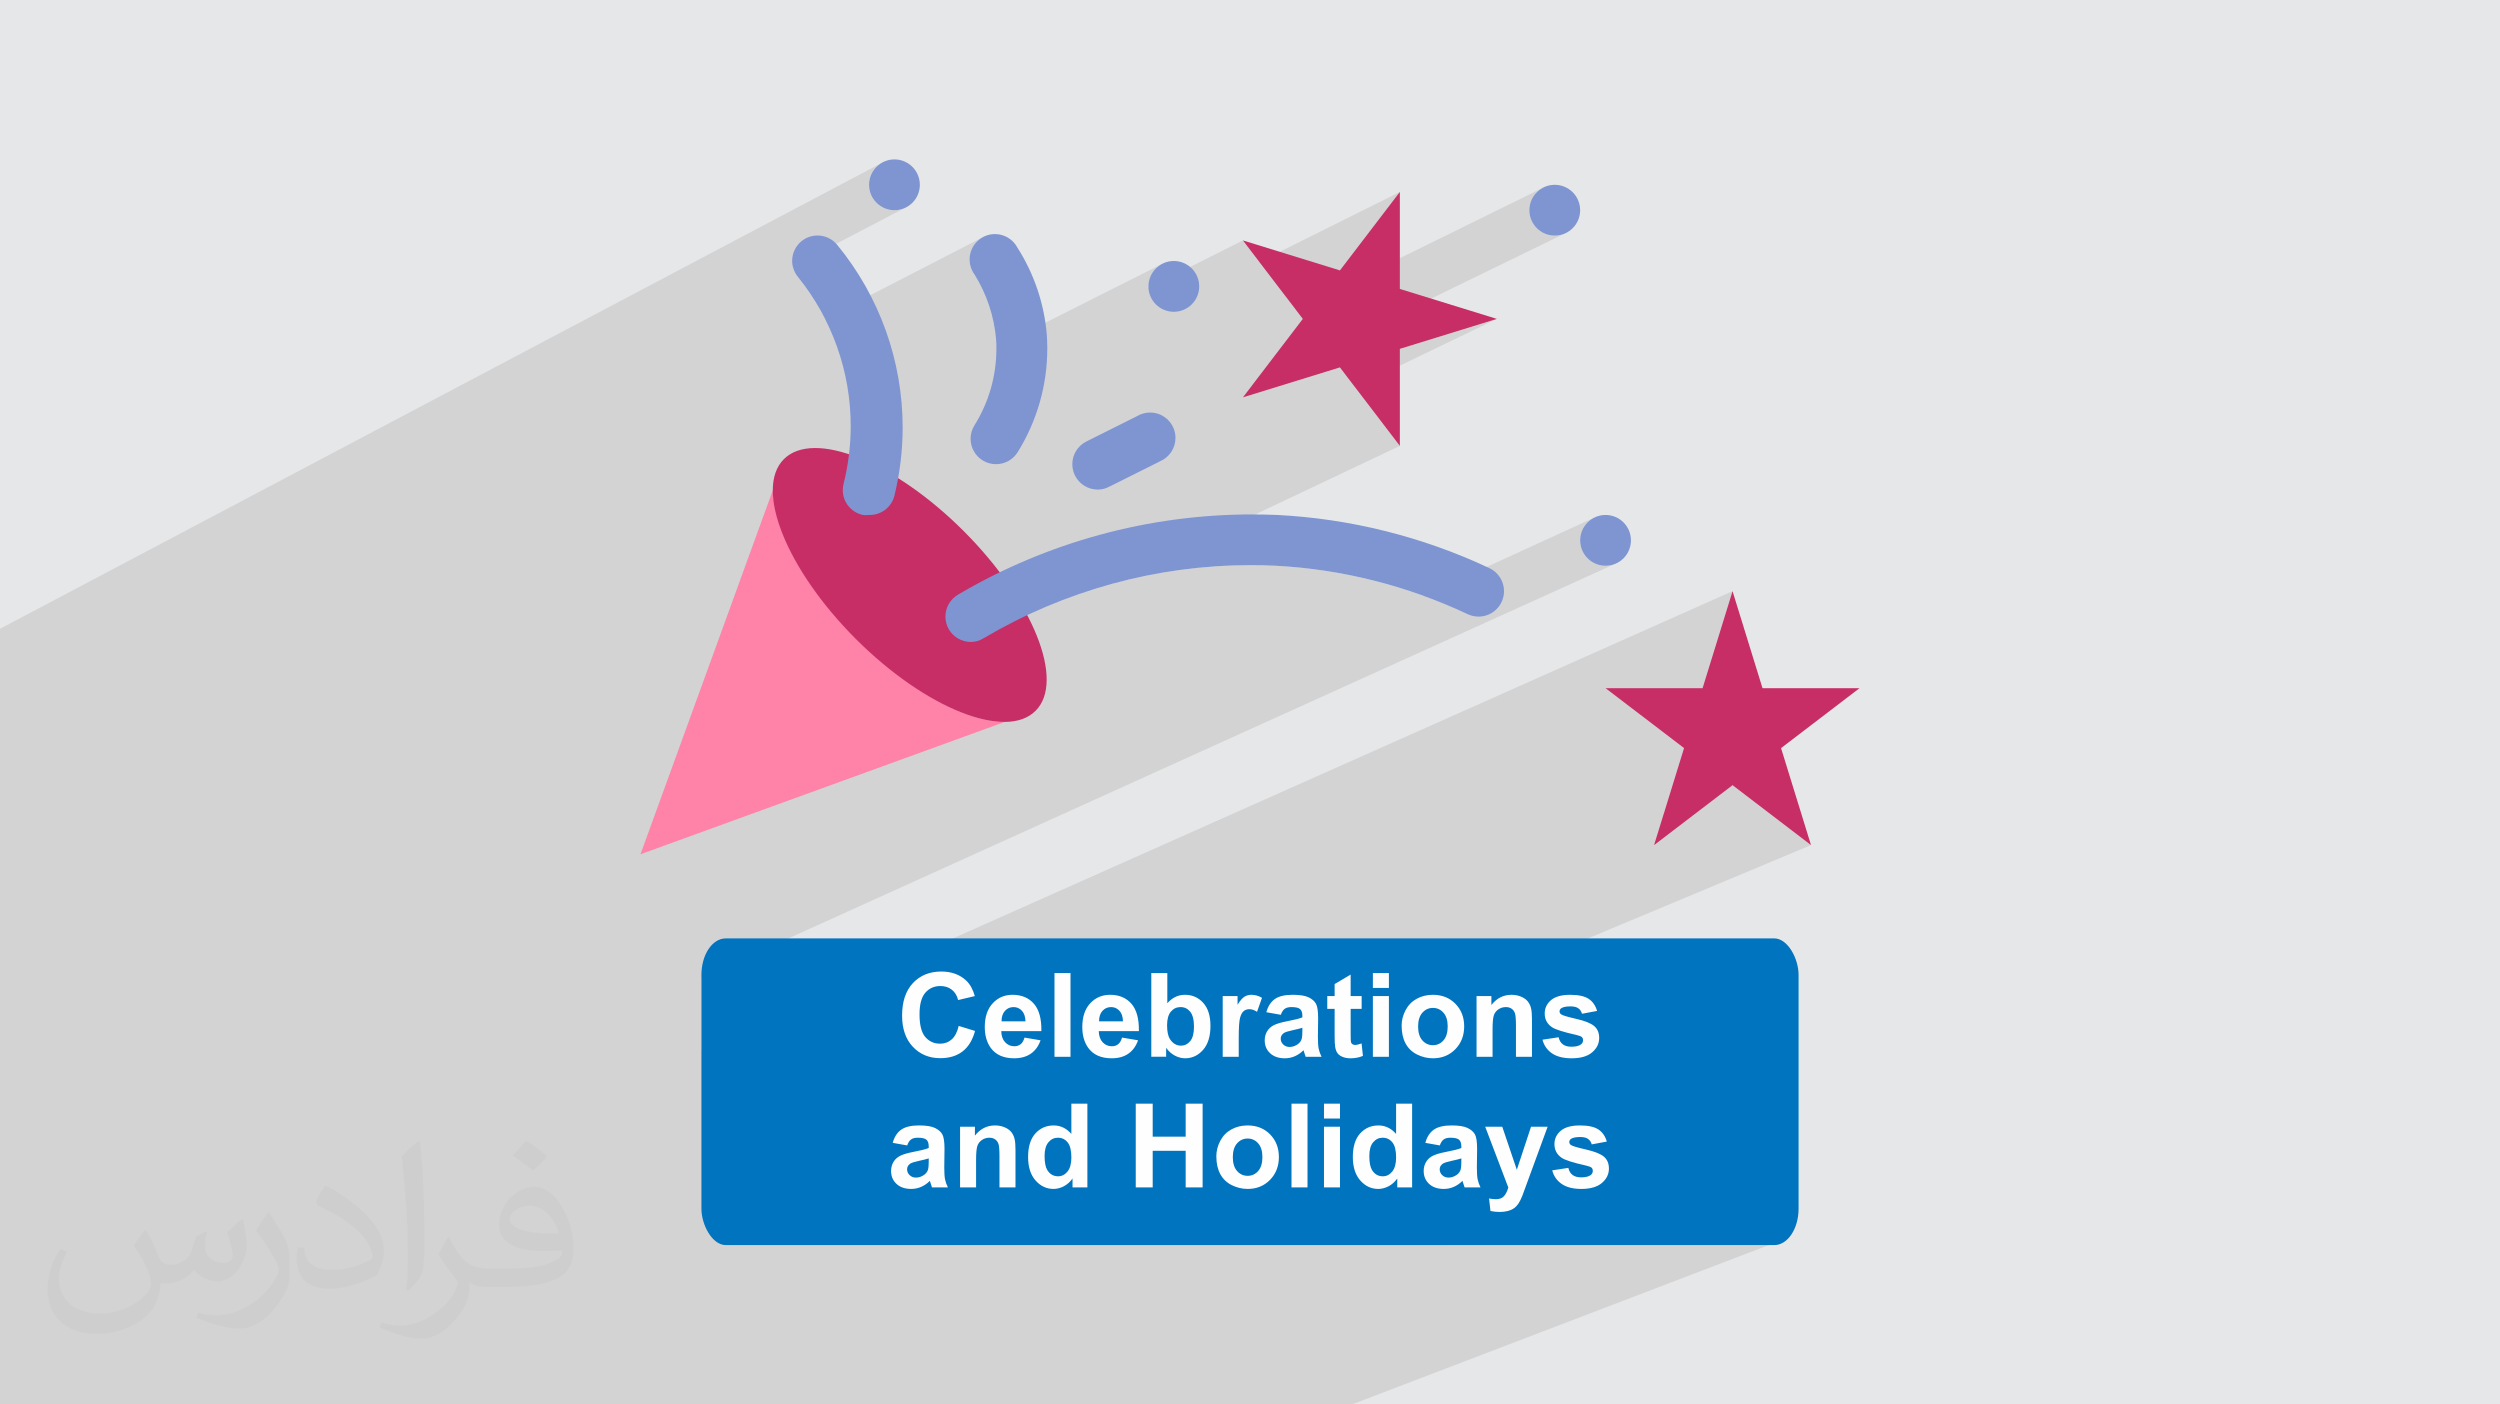 <?xml version="1.0" encoding="UTF-8"?>
<!DOCTYPE svg PUBLIC "-//W3C//DTD SVG 1.0//EN" "http://www.w3.org/TR/2001/REC-SVG-20010904/DTD/svg10.dtd">
<!-- Creator: CorelDRAW -->
<svg xmlns="http://www.w3.org/2000/svg" xml:space="preserve" width="94.192mm" height="52.917mm" version="1.0" style="shape-rendering:geometricPrecision; text-rendering:geometricPrecision; image-rendering:optimizeQuality; fill-rule:evenodd; clip-rule:evenodd"
viewBox="0 0 9404.92 5283.66"
 xmlns:xlink="http://www.w3.org/1999/xlink"
 xmlns:xodm="http://www.corel.com/coreldraw/odm/2003">
 <defs>
  <style type="text/css">
   <![CDATA[
    .fil6 {fill:#0074BF}
    .fil7 {fill:#FEFEFE;fill-rule:nonzero}
    .fil5 {fill:#7F95D1;fill-rule:nonzero}
    .fil4 {fill:#C62E65;fill-rule:nonzero}
    .fil3 {fill:#FF82A9;fill-rule:nonzero}
    .fil2 {fill:#373435;fill-opacity:0.031}
    .fil1 {fill:#2B2A29;fill-opacity:0.102}
    .fil0 {fill:#E6E7E8}
   ]]>
  </style>
 </defs>
 <g id="Layer_x0020_1">
  <polygon class="fil0" points="-0,0 9404.92,0 9404.92,5283.66 -0,5283.66 "/>
  <polygon class="fil1" points="245.02,5283.66 163.7,5283.66 -0,5283.66 -0,5263.01 -0,5255.71 -0,5207.86 -0,5126.89 -0,4873.83 -0,4852.36 -0,4781.89 -0,4696.14 -0,4491.35 -0,4473.53 -0,4343.57 -0,4173.75 -0,4157.57 -0,4148.91 -0,4148.67 -0,3959.95 -0,3913.14 -0,3858.64 -0,3849.68 -0,3840.48 -0,3840.47 -0,3824.54 -0,3768.33 -0,3744.9 -0,3659.32 -0,3658.98 -0,3606.56 -0,3598.1 -0,3588.33 -0,3564.18 -0,3559.64 -0,3548.48 -0,3507.57 -0,3382.23 -0,3348.86 -0,3296.94 -0,3250.62 -0,3204.76 -0,3193.91 -0,2797.92 -0,2560.84 -0,2487.35 -0,2365.45 3327.7,607.2 3311.48,616.01 3297.34,627.67 3285.67,641.82 3276.86,658.04 3271.29,675.98 3269.35,695.23 3271.29,714.49 3276.86,732.42 3285.67,748.65 3297.34,762.79 3311.48,774.46 3327.7,783.26 3345.63,788.84 3364.9,790.77 3384.15,788.84 3402.08,783.26 2982.53,1002.47 2983.26,1005.78 2985.69,1013.6 2988.79,1021.17 2992.52,1028.47 2996.88,1035.45 3001.87,1042.07 3013.73,1057.05 3025.24,1072.26 3036.41,1087.68 3047.24,1103.32 3057.71,1119.17 3067.83,1135.22 3077.6,1151.46 3087.01,1167.89 3096.06,1184.51 3103.33,1198.55 3705.78,888.06 3689.54,896.86 3675.41,908.53 3663.73,922.67 3654.93,938.91 3649.36,956.84 3647.42,976.09 3647.72,983.66 3648.62,991.16 3650.09,998.53 3652.15,1005.76 3654.77,1012.81 3657.93,1019.63 3661.63,1026.2 3665.86,1032.48 3674.24,1046.39 3682.2,1060.52 3689.73,1074.87 3696.83,1089.43 3703.5,1104.18 3709.72,1119.11 3715.51,1134.21 3720.86,1149.48 3725.75,1164.9 3730.18,1180.44 3734.17,1196.13 3737.68,1211.94 3740.74,1227.85 3743.31,1243.86 3745.42,1259.95 3747.06,1276.13 3747.34,1280.71 3747.59,1285.31 3747.81,1289.92 3747.99,1294.52 3748.13,1299.13 3748.23,1303.75 3748.28,1306.74 4378.65,989.36 4362.43,998.17 4348.28,1009.84 4336.61,1023.98 4327.81,1040.21 4322.24,1058.14 4320.3,1077.4 4320.82,1082.55 4675.71,904.47 4737.68,985.6 5266.15,721.99 5040.68,1017.21 4838.21,1117.24 4874.19,1164.36 5811.76,702.75 5795.54,711.55 5781.4,723.22 5769.73,737.36 5760.92,753.59 5755.35,771.52 5753.41,790.77 5755.35,810.02 5760.92,827.97 5769.73,844.19 5781.4,858.33 5795.54,869.99 5811.76,878.8 5829.69,884.37 5848.96,886.31 5868.21,884.37 5886.14,878.8 4708.21,1452.36 4675.71,1494.92 5040.68,1382.18 5062.58,1410.85 5266.15,1312.42 5631.11,1199.68 5097.63,1456.75 5266.15,1677.39 4153.67,2204.75 4183.37,2196.34 4215.17,2187.92 4247.1,2180.02 4279.17,2172.65 4311.36,2165.81 4343.66,2159.51 4376.08,2153.75 4408.61,2148.53 4441.23,2143.85 4473.93,2139.71 4506.72,2136.13 4539.58,2133.08 4572.51,2130.58 4605.5,2128.64 4638.55,2127.25 4671.64,2126.41 4704.77,2126.13 4716.43,2126.16 4728.11,2126.26 4739.79,2126.43 4751.48,2126.67 4763.16,2126.97 4774.82,2127.33 4786.45,2127.76 4798.07,2128.26 4821.55,2129.63 4845,2131.27 4868.43,2133.21 4891.82,2135.45 4915.19,2137.96 4938.5,2140.76 4961.79,2143.84 4985.02,2147.22 5008.22,2150.87 5031.35,2154.81 5054.45,2159.03 5077.48,2163.52 5100.46,2168.3 5123.37,2173.35 5146.23,2178.68 5169.01,2184.29 5191.73,2190.17 5214.37,2196.33 5236.94,2202.77 5259.43,2209.47 5281.84,2216.44 5304.17,2223.69 5326.41,2231.21 5348.55,2238.99 5355.44,2241.51 6002.84,1944.78 5986.62,1953.58 5972.48,1965.24 5960.81,1979.38 5952,1995.61 5946.43,2013.55 5944.49,2032.8 5946.43,2052.05 5952,2069.99 5960.81,2086.21 5972.48,2100.35 5986.62,2112.02 6002.84,2120.83 6020.77,2126.4 6040.03,2128.34 6059.29,2126.4 6077.22,2120.83 2638.77,3678.46 2638.77,3951.58 6517.73,2223.88 6404.99,2588.85 6172.95,2690.36 6335.26,2814.32 6257.89,3064.79 6517.73,2953.82 6812.96,3179.29 5441.8,3752.83 5447.72,3755.55 5457.45,3761.34 5466.58,3768.18 5475.15,3776.06 5478.01,3779.27 5554.77,3747.25 5610.63,3747.25 5610.63,3765.93 5654.2,3747.8 5664.38,3744.81 5675.05,3743.01 5686.21,3742.41 5691.16,3742.52 5696.01,3742.86 5700.75,3743.43 5705.39,3744.22 5709.93,3745.23 5714.35,3746.46 5718.66,3747.92 5722.87,3749.59 5726.91,3751.47 5730.7,3753.46 5734.23,3755.56 5737.5,3757.8 5740.52,3760.15 5743.28,3762.61 5745.77,3765.21 5748.02,3767.93 5750.07,3770.77 5751.97,3773.72 5753.71,3776.74 5755.28,3779.87 5756.67,3783.08 5757.91,3786.39 5758.98,3789.79 5759.12,3790.32 5855.78,3750.31 5864.45,3747.47 5873.93,3745.26 5884.2,3743.68 5895.28,3742.73 5907.17,3742.41 5918.5,3742.65 5929.09,3743.37 5938.93,3744.57 5948.02,3746.26 5956.35,3748.41 5963.93,3751.04 5970.75,3754.15 5976.82,3757.73 5982.29,3761.8 5987.32,3766.34 5991.91,3771.32 5996.05,3776.77 5999.76,3782.66 6003.01,3789.02 6005.83,3795.84 6008.19,3803.11 5933.48,3833.82 5941.25,3835.7 5951.97,3838.68 5961.78,3841.8 5970.68,3845.09 5978.66,3848.53 5985.73,3852.13 5991.88,3855.88 5997.12,3859.79 6001.57,3864 6005.44,3868.62 6008.7,3873.65 6011.37,3879.07 6013.45,3884.89 6014.92,3891.1 6015.81,3897.71 6016.11,3904.72 6015.7,3912.42 6014.47,3919.86 6012.43,3927.01 6009.56,3933.9 6005.87,3940.51 6001.35,3946.84 5996.02,3952.91 5989.86,3958.68 5982.92,3963.96 5975.19,3968.54 5966.68,3972.43 5312.36,4238.8 5312.36,4281.06 5406.44,4242.86 5413.8,4240.09 5421.84,4237.83 5430.56,4236.08 5439.96,4234.83 5450.05,4234.07 5460.81,4233.82 5470.58,4233.97 5479.71,4234.41 5488.2,4235.16 5496.05,4236.2 5503.25,4237.53 5509.81,4239.17 5515.73,4241.11 5521,4243.35 5525.74,4245.82 5530.13,4248.45 5534.15,4251.24 5537.81,4254.19 5541.1,4257.3 5541.11,4257.31 5587.27,4238.65 5651.49,4238.65 5664.45,4276.98 5759.7,4238.65 5822.17,4238.65 5808.76,4275.26 5892.4,4241.72 5901.07,4238.87 5910.54,4236.67 5920.82,4235.09 5931.9,4234.14 5943.78,4233.82 5955.11,4234.06 5965.71,4234.78 5975.54,4235.98 5984.63,4237.66 5992.97,4239.81 6000.55,4242.45 6007.37,4245.55 6013.44,4249.14 6018.91,4253.21 6023.93,4257.74 6028.52,4262.73 6032.67,4268.18 6036.37,4274.07 6039.63,4280.43 6042.44,4287.25 6044.81,4294.52 5968.59,4324.86 5977.86,4327.11 5988.58,4330.08 5998.4,4333.21 6007.3,4336.49 6015.27,4339.94 6022.34,4343.53 6028.49,4347.29 6033.74,4351.19 6038.19,4355.41 6042.05,4360.03 6045.32,4365.05 6047.98,4370.47 6050.06,4376.29 6051.54,4382.51 6052.43,4389.12 6052.73,4396.12 6052.32,4403.82 6051.09,4411.26 6049.04,4418.42 6046.18,4425.31 6042.48,4431.92 6037.97,4438.25 6032.64,4444.31 6026.48,4450.08 6019.54,4455.36 6011.81,4459.95 6003.29,4463.83 5444.88,4683.97 6629.15,4683.97 6643.11,4683.26 6656.67,4681.17 6669.78,4677.78 6682.35,4673.16 5085.35,5283.66 3923.66,5283.66 3831.87,5283.66 3804.51,5283.66 3691.23,5283.66 3662.85,5283.66 3658.14,5283.66 3650.13,5283.66 3622.82,5283.66 3560.2,5283.66 3520.33,5283.66 3492.2,5283.66 3420.41,5283.66 3408.62,5283.66 3397.82,5283.66 3328.15,5283.66 3294.05,5283.66 3276.65,5283.66 3221.36,5283.66 3183.81,5283.66 3174.35,5283.66 3163.05,5283.66 3144.93,5283.66 3103.66,5283.66 3082.19,5283.66 3070.4,5283.66 3062.04,5283.66 3019.64,5283.66 3005.26,5283.66 3002.1,5283.66 2964.77,5283.66 2903.88,5283.66 2842.96,5283.66 2751.09,5283.66 2745.8,5283.66 2728.4,5283.66 2728.03,5283.66 2633.21,5283.66 2599.7,5283.66 2597.9,5283.66 2566.08,5283.66 2547.86,5283.66 2530.13,5283.66 2493.57,5283.66 2492.19,5283.66 2491.92,5283.66 2458.67,5283.66 2435.93,5283.66 2429.98,5283.66 2422.23,5283.66 2405.76,5283.66 2352.22,5283.66 2295.97,5283.66 2260.43,5283.66 2259.75,5283.66 2258.3,5283.66 2240.04,5283.66 2182.53,5283.66 2151.45,5283.66 2137.35,5283.66 2131.97,5283.66 2126.58,5283.66 2119.45,5283.66 2071.9,5283.66 2053.07,5283.66 2038.15,5283.66 2034.3,5283.66 2026.59,5283.66 1995.8,5283.66 1990.22,5283.66 1974.97,5283.66 1963.48,5283.66 1928.29,5283.66 1922.84,5283.66 1918.24,5283.66 1872.28,5283.66 1867.12,5283.66 1863.27,5283.66 1839.22,5283.66 1816.22,5283.66 1810.09,5283.66 1782.1,5283.66 1757.01,5283.66 1742.55,5283.66 1723.04,5283.66 1722.85,5283.66 1688.84,5283.66 1657.25,5283.66 1641.86,5283.66 1622.37,5283.66 1608.72,5283.66 1584.7,5283.66 1584.18,5283.66 1582.64,5283.66 1573.8,5283.66 1553.23,5283.66 1546.65,5283.66 1522.66,5283.66 1519.25,5283.66 1513.44,5283.66 1507.7,5283.66 1502.86,5283.66 1481.02,5283.66 1457.31,5283.66 1450.69,5283.66 1443.58,5283.66 1435.22,5283.66 1415.69,5283.66 1413.73,5283.66 1397,5283.66 1389.05,5283.66 1388.39,5283.66 1363.97,5283.66 1357.78,5283.66 1356.29,5283.66 1342.41,5283.66 1334.13,5283.66 1319.62,5283.66 1302.5,5283.66 1287.58,5283.66 1283.85,5283.66 1271.73,5283.66 1271.02,5283.66 1265.75,5283.66 1252.01,5283.66 1250.84,5283.66 1230.13,5283.66 1223.69,5283.66 1210.13,5283.66 1205.64,5283.66 1196.66,5283.66 1187.19,5283.66 1157.99,5283.66 1155.53,5283.66 1151.03,5283.66 1127.26,5283.66 1126.45,5283.66 1089.01,5283.66 1085.56,5283.66 1072.15,5283.66 1062.21,5283.66 1058.44,5283.66 1038.09,5283.66 1007.87,5283.66 1001.59,5283.66 995.39,5283.66 972.16,5283.66 972.07,5283.66 942.45,5283.66 876.08,5283.66 868.51,5283.66 863.91,5283.66 853.4,5283.66 814.3,5283.66 786.6,5283.66 736.63,5283.66 705.75,5283.66 702.18,5283.66 666.81,5283.66 660.1,5283.66 637.82,5283.66 626.46,5283.66 593.55,5283.66 583.56,5283.66 564.43,5283.66 534.48,5283.66 529.12,5283.66 452.57,5283.66 437.29,5283.66 431.1,5283.66 372.77,5283.66 341.52,5283.66 309.9,5283.66 261.42,5283.66 255.64,5283.66 "/>
  <path class="fil2" d="M548.54 4627.69c17.95,27.21 29.6,53.36 40.96,82.43 8.45,16.91 12.93,48.09 52.57,48.09 11.61,0 28.28,-3.42 43.06,-11.61 16.63,-8.73 29.32,-21.94 35.94,-42l15.85 -53.36 38.57 -19.02 2.64 2.64c-5.27,20.09 -6.59,39.36 -6.59,54.43 0,44.63 38.57,61.56 69.22,61.56 17.95,0 34.09,-8.73 34.09,-25.11 0,-21.13 -8.98,-57.06 -20.62,-89.29 17.95,-17.95 35.94,-35.94 56.53,-50.47l3.17 1.6c8.98,38.04 14,75.56 14,100.66 0,24.57 -10.83,51.79 -19.81,69.49 -18.49,34.87 -51.25,62.62 -90.87,62.62 -30.1,0 -63.65,-15.07 -86.66,-43.06l-1.32 0c-21.66,26.96 -55.22,51.25 -108.86,51.25l-16.63 0c-2.64,35.41 -10.29,60.49 -21.94,82.95 -31.95,62.34 -126.81,106.47 -216.1,106.47 -124.17,0 -186.51,-71.59 -186.51,-166.96 0,-58.91 19.27,-113.6 48.88,-152.42l24.29 10.04c-18.49,35.41 -30.91,68.68 -30.91,101.45 0,89.29 72.66,131.83 156.4,131.83 77.68,0 173.83,-49.41 191.28,-106.72 -6.59,-62.62 -30.1,-91.93 -66.04,-148.99 10.83,-19.02 24.83,-38.04 42.28,-58.38l3.17 0 0 0 0 0 -0.02 -0.09zm1432.13 -336.04c26.15,16.39 51.79,35.66 76.87,57.85 -14,19.81 -31.45,37.79 -53.11,53.64 -25.11,-20.34 -50.19,-37.79 -75.84,-56.27 17.42,-19.55 34.62,-38.29 52.04,-55.22l0 0 0 0 0 0 0 0 0 0 0.03 0zm13.47 244.11c-42.28,0 -76.87,27.75 -76.87,48.34 0,44.13 84.53,57.85 185.72,57.31 -12.68,-51.79 -57.06,-105.68 -108.86,-105.68l0.01 0.03zm-94.86 236.19c54.96,0 103.04,-1.6 139.74,-10.83 40.96,-10.29 75.56,-30.91 75.56,-45.17 0,-3.7 0,-8.19 -1.32,-11.89 -22.98,2.11 -49.41,2.11 -72.38,2.11 -74.49,0 -131.55,-16.91 -154.02,-58.66 -5.55,-11.61 -9.51,-24.57 -9.51,-39.36 0,-40.43 17.42,-79.79 48.09,-107 25.61,-22.45 53.89,-36.44 82.67,-36.44 52.04,0 93.51,41.75 122.57,107.54 15.85,35.94 26.68,77.4 26.68,129.72 0,34.87 -9.51,64.19 -31.17,85.85 -40.43,39.11 -114.92,53.89 -229.04,53.89l-51.79 0 0 0 -13.47 0c-28.28,0 -48.62,-5.02 -64.72,-17.42l-2.64 0c0.79,6.59 1.32,12.93 1.32,19.02 0,25.61 -8.45,58.38 -25.61,84.53 -50.72,75.3 -105.68,108.04 -153.24,108.04 -48.09,0 -107,-18.49 -160.11,-42.54l9.51 -18.49c17.17,7.13 40.96,11.89 73.7,11.89 85.85,0 198.66,-82.43 212.66,-163 -3.17,-6.59 -8.98,-15.32 -17.17,-24.57 -25.11,-29.85 -40.96,-54.68 -55.75,-80.83 12.68,-25.11 24.29,-45.17 35.13,-63.4l4.49 -0.53c36.72,74.77 69.99,117.55 144.23,117.55l11.61 0 0 0 53.89 0 0 0 0 0 0 0 0 0 0 0 0.09 0.01zm-371.98 79c6.34,-34.34 6.87,-72.91 6.87,-108.86l0 -53.36c0,-99.6 -12.68,-244.36 -22.98,-338.68 17.95,-19.27 43.06,-42 62.87,-57.31l5.81 1.6c13.47,118.62 16.63,256 16.63,383.06 0,33.3 -1.32,65.79 -4.49,89.55 -1.85,30.1 -19.27,52.83 -56.53,87.7l-8.19 -3.7zm-382.8 -157.19c1.85,46.77 24.83,83.49 105.15,83.49 49.93,0 92.19,-12.93 138.96,-35.13 8.45,-3.7 12.93,-8.73 12.93,-12.93 0,-29.32 -22.45,-68.15 -60.23,-103.55 -36.72,-33.3 -85.34,-62.62 -130.76,-82.18 -15.6,-6.59 -20.62,-13.47 -20.62,-20.09 0,-13.47 17.95,-41.75 32.77,-62.09l5.02 -0.53c52.04,27.21 110.17,67.64 153.24,112.53 39.11,41.47 63.4,83.49 63.4,129.19 0,33.81 -10.29,65.51 -26.96,95.11 -57.06,28.79 -117.83,50.72 -178.06,50.72 -73.17,0 -123.1,-34.34 -123.1,-114.92 0,-8.73 0,-22.19 3.17,-39.64l25.11 0 0 0 0 0 0 0 0 0 0 0 -0.02 0zm-132.37 -132.9l45.45 73.45c16.63,27.21 32.23,56.81 32.23,103.55l0 59.7c0,48.34 -30.91,100.13 -80.83,151.38 -39.11,34.62 -73.7,49.41 -105.68,49.41 -47.55,0 -101.98,-14.79 -164.85,-41.75l7.13 -18.49c19.81,5.27 42.79,9.77 71.06,9.77 90.36,-0.53 182.8,-66.57 225.08,-147.15 5.02,-9.26 6.87,-17.95 6.87,-24.04 0,-9.26 -5.02,-19.55 -8.98,-28.79 -22.98,-43.31 -48.62,-82.95 -76.87,-119.68 14.79,-23.25 29.6,-45.7 45.7,-67.9l3.7 0.53 0 0 0 0 0 0 0 0 0 0 -0.02 0.01z"/>
  <g id="_1360946864304">
   <g>
    <path class="fil3" d="M3779.54 2715.92l-1370.06 497.77 498.72 -1371.96c0,145.22 115.6,364.01 312.42,559.87 196.81,195.85 414.64,315.28 558.91,314.32z"/>
    <ellipse class="fil4" transform="matrix(0.32 -0.32 0.32 0.32 3422.37 2200.67)" rx="634.04" ry="1479.42"/>
    <path class="fil5" d="M3651.51 2414.96c-33.91,-0.2 -65.22,-18.4 -82.17,-47.78 -8.3,-14.46 -12.69,-30.89 -12.69,-47.59 0,-33.85 17.91,-65.19 47.09,-82.35 334.68,-197.56 717.03,-301.98 1106.03,-301.98 30.82,0 62.45,0.8 93,1.86 276.84,13.84 548.92,82 799.66,199.83 33.92,15.63 55.66,49.58 55.66,86.93 0,52.87 -42.89,95.76 -95.76,95.76 -13.85,0 -27.57,-3.02 -40.13,-8.82 -226.94,-106.98 -473.52,-169.57 -724.13,-182.56 -30.91,-1.41 -62.23,-2.13 -93.3,-2.13 -353.57,0 -701.63,95.39 -1005.6,275.55 -14.05,8.64 -30.38,13.28 -47.04,13.28 -0.2,0 -0.42,0 -0.62,0z"/>
    <path class="fil5" d="M3269.35 1937.27c-3.78,0.45 -7.64,0.68 -11.46,0.68 -3.82,0 -7.67,-0.23 -11.46,-0.68 -44.22,-9.28 -75.94,-48.32 -75.94,-93.52 0,-8.42 1.14,-16.84 3.32,-24.96 17.51,-70.54 26.55,-143.24 26.55,-215.93 0,-204.05 -70.19,-402.22 -198.5,-560.78 -14.08,-17.12 -21.79,-38.58 -21.79,-60.73 0,-28.69 12.92,-55.89 35.14,-74.02 17.01,-13.81 38.3,-21.37 60.23,-21.37 28.95,0 56.36,13.13 74.49,35.7 158.81,193.36 245.82,436.17 245.82,686.51 0,86.35 -10.43,172.58 -30.9,256.42 -10.48,42.72 -48.77,72.71 -92.71,72.71 -0.92,0 -1.88,-0.01 -2.8,-0.03l0.01 0z"/>
    <path class="fil5" d="M3747.05 1746.18c-0.09,0 -0.2,0 -0.3,0 -17.77,0 -35.23,-4.97 -50.33,-14.34 -28.05,-17.41 -45.12,-48.12 -45.12,-81.16 0,-17.91 5.06,-35.52 14.56,-50.69 53.81,-85.93 82.47,-185.56 82.47,-287.03 0,-12.27 -0.47,-24.62 -1.26,-36.83 -7.43,-86.44 -35.38,-170.08 -81.2,-243.65 -11.97,-16.34 -18.44,-36.12 -18.44,-56.38 0,-52.76 42.79,-95.55 95.55,-95.55 35.32,0 67.76,19.49 84.34,50.67 63.26,99.03 101.47,212.42 110.86,329.58 1.06,16.71 1.7,33.64 1.7,50.38 0,137.87 -38.72,273.12 -111.57,390.09 -17.47,27.92 -48.11,44.9 -81.05,44.9 -0.06,0 -0.12,0 -0.18,0l-0.02 0z"/>
    <polygon class="fil4" points="5631.11,1199.68 5266.15,1312.42 5266.15,1677.39 5040.68,1382.18 4675.71,1494.92 4901.18,1199.69 4675.71,904.47 5040.68,1017.21 5266.15,721.99 5266.15,1086.95 "/>
    <polygon class="fil4" points="6517.73,2223.88 6630.47,2588.85 6995.44,2588.85 6700.22,2814.32 6812.96,3179.29 6517.73,2953.82 6222.52,3179.29 6335.26,2814.32 6040.04,2588.85 6404.99,2588.85 "/>
    <circle class="fil5" cx="4415.84" cy="1077.4" r="95.54"/>
    <circle class="fil5" cx="3364.89" cy="695.23" r="95.54"/>
    <circle class="fil5" cx="6040.03" cy="2032.8" r="95.54"/>
    <circle class="fil5" cx="5848.95" cy="790.77" r="95.54"/>
    <path class="fil5" d="M4129.22 1841.72c-35.98,-0.11 -68.86,-20.43 -85.03,-52.55 -6.67,-13.3 -10.16,-28 -10.16,-42.88 0,-35.95 20.18,-68.86 52.2,-85.15l191.08 -95.55c14.86,-8.94 31.9,-13.68 49.27,-13.68 52.75,0 95.54,42.8 95.54,95.55 0,38.57 -23.19,73.38 -58.81,88.21l-191.08 95.55c-12.89,6.89 -27.3,10.5 -41.93,10.5 -0.35,0 -0.73,-0.01 -1.07,-0.01l0 0.01z"/>
   </g>
   <g>
    <rect class="fil6" x="2638.77" y="3530.23" width="4127.39" height="1153.74" rx="91.4" ry="137"/>
    <path class="fil7" d="M3606.53 3859.42l61.59 18.91c-9.47,34.68 -25.22,60.41 -47.22,77.27 -21.99,16.78 -49.84,25.22 -83.64,25.22 -41.87,0 -76.24,-14.3 -103.22,-42.9 -26.91,-28.59 -40.4,-67.66 -40.4,-117.29 0,-52.42 13.57,-93.18 40.62,-122.2 27.05,-29.04 62.69,-43.55 106.82,-43.55 38.56,0 69.86,11.44 93.91,34.24 14.37,13.49 25.07,32.84 32.25,58.13l-62.89 14.96c-3.74,-16.28 -11.51,-29.18 -23.31,-38.63 -11.87,-9.46 -26.24,-14.15 -43.1,-14.15 -23.38,0 -42.38,8.36 -56.89,25.14 -14.59,16.71 -21.85,43.84 -21.85,81.38 0,39.74 7.19,68.11 21.49,84.97 14.37,16.93 32.99,25.36 55.94,25.36 16.93,0 31.52,-5.35 43.69,-16.13 12.16,-10.78 20.97,-27.64 26.24,-50.73zm247.72 43.98l60.26 10.12c-7.7,22.07 -19.94,38.85 -36.58,50.43 -16.71,11.51 -37.6,17.3 -62.61,17.3 -39.66,0 -69.06,-12.98 -88.05,-38.93 -15.03,-20.82 -22.58,-47.07 -22.58,-78.81 0,-37.82 9.9,-67.52 29.62,-88.93 19.72,-21.48 44.72,-32.18 74.93,-32.18 33.87,0 60.63,11.21 80.27,33.65 19.58,22.44 28.96,56.81 28.08,103.14l-150.87 0c0.44,17.89 5.28,31.82 14.59,41.79 9.24,9.97 20.82,14.96 34.61,14.96 9.46,0 17.37,-2.57 23.75,-7.7 6.45,-5.13 11.28,-13.41 14.59,-24.85zm3.51 -61.14c-0.44,-17.52 -4.91,-30.86 -13.49,-39.96 -8.58,-9.16 -18.98,-13.71 -31.3,-13.71 -13.12,0 -23.97,4.84 -32.55,14.45 -8.58,9.61 -12.75,22.73 -12.61,39.22l89.95 0zm109.16 133.28l0 -314.94 60.26 0 0 314.94 -60.26 0zm254.17 -72.14l60.26 10.12c-7.7,22.07 -19.94,38.85 -36.58,50.43 -16.71,11.51 -37.6,17.3 -62.61,17.3 -39.66,0 -69.06,-12.98 -88.05,-38.93 -15.03,-20.82 -22.58,-47.07 -22.58,-78.81 0,-37.82 9.9,-67.52 29.62,-88.93 19.72,-21.48 44.72,-32.18 74.93,-32.18 33.87,0 60.63,11.21 80.27,33.65 19.58,22.44 28.96,56.81 28.08,103.14l-150.87 0c0.44,17.89 5.28,31.82 14.59,41.79 9.24,9.97 20.82,14.96 34.61,14.96 9.46,0 17.37,-2.57 23.75,-7.7 6.45,-5.13 11.28,-13.41 14.59,-24.85zm3.51 -61.14c-0.44,-17.52 -4.91,-30.86 -13.49,-39.96 -8.58,-9.16 -18.98,-13.71 -31.3,-13.71 -13.12,0 -23.97,4.84 -32.55,14.45 -8.58,9.61 -12.75,22.73 -12.61,39.22l89.95 0zm106.52 133.28l0 -314.94 60.27 0 0 113.63c18.62,-21.18 40.61,-31.81 66.12,-31.81 27.79,0 50.73,10.04 68.92,30.2 18.18,20.16 27.27,49.12 27.27,86.87 0,39 -9.24,69.07 -27.78,90.17 -18.55,21.04 -41.13,31.6 -67.6,31.6 -13.05,0 -25.88,-3.37 -38.56,-10.04 -12.68,-6.75 -23.6,-16.43 -32.77,-29.18l0 33.5 -55.87 0zm59.39 -118.54c0,23.67 3.73,41.27 11.21,52.56 10.48,16.13 24.34,24.19 41.72,24.19 13.34,0 24.7,-5.72 34.16,-17.15 9.39,-11.43 14.08,-29.48 14.08,-54.03 0,-26.17 -4.76,-45.01 -14.23,-56.59 -9.46,-11.58 -21.55,-17.38 -36.35,-17.38 -14.52,0 -26.54,5.65 -36.15,16.94 -9.61,11.28 -14.44,28.44 -14.44,51.46zm269.56 118.54l-60.27 0 0 -228.29 55.87 0 0 32.41c9.61,-15.33 18.25,-25.37 25.95,-30.13 7.7,-4.76 16.43,-7.11 26.18,-7.11 13.78,0 27.05,3.81 39.8,11.36l-18.69 52.64c-10.19,-6.6 -19.65,-9.91 -28.37,-9.91 -8.51,0 -15.7,2.35 -21.56,6.97 -5.86,4.69 -10.48,13.05 -13.86,25.22 -3.36,12.16 -5.05,37.68 -5.05,76.46l0 70.37zm158.42 -157.91l-54.54 -9.68c6.15,-22.29 16.78,-38.78 31.81,-49.49 15.03,-10.7 37.39,-16.06 67.01,-16.06 26.9,0 46.99,3.16 60.19,9.53 13.12,6.38 22.44,14.45 27.78,24.27 5.35,9.82 8.07,27.78 8.07,54.03l-0.88 70.37c0,20.02 0.95,34.83 2.86,44.35 1.91,9.54 5.5,19.72 10.78,30.57l-59.83 0c-1.54,-3.95 -3.51,-9.83 -5.79,-17.59 -0.95,-3.59 -1.68,-5.94 -2.12,-7.04 -10.26,10.11 -21.27,17.66 -32.99,22.73 -11.73,5.06 -24.19,7.63 -37.46,7.63 -23.38,0 -41.87,-6.38 -55.36,-19.14 -13.49,-12.68 -20.23,-28.81 -20.23,-48.31 0,-12.83 3.08,-24.34 9.24,-34.46 6.16,-10.04 14.74,-17.81 25.88,-23.16 11.06,-5.35 27.05,-10.04 47.95,-14.08 28.15,-5.27 47.72,-10.26 58.57,-14.81l0 -6.08c0,-11.73 -2.86,-20.09 -8.58,-25.15 -5.79,-4.98 -16.64,-7.48 -32.55,-7.48 -10.77,0 -19.13,2.13 -25.14,6.46 -6.09,4.24 -10.92,11.8 -14.67,22.58zm80.94 48.83c-7.7,2.57 -19.94,5.64 -36.72,9.24 -16.71,3.59 -27.72,7.11 -32.85,10.48 -7.84,5.64 -11.8,12.68 -11.8,21.26 0,8.51 3.16,15.77 9.46,21.92 6.31,6.16 14.3,9.25 24.05,9.25 10.84,0 21.26,-3.59 31.15,-10.7 7.26,-5.5 12.09,-12.1 14.37,-20.02 1.54,-5.13 2.35,-14.96 2.35,-29.4l0 -12.02zm223.08 -119.21l0 47.95 -41.35 0 0 92.45c0,18.76 0.37,29.69 1.18,32.77 0.81,3.08 2.57,5.64 5.42,7.7 2.79,1.98 6.16,3.01 10.19,3.01 5.64,0 13.71,-1.91 24.33,-5.79l5.06 46.92c-14,6.01 -29.83,9.02 -47.58,9.02 -10.85,0 -20.6,-1.84 -29.33,-5.5 -8.73,-3.66 -15.1,-8.43 -19.13,-14.22 -4.1,-5.87 -6.89,-13.71 -8.51,-23.68 -1.25,-7.04 -1.91,-21.26 -1.91,-42.74l0 -99.93 -27.71 0 0 -47.95 27.71 0 0 -45.3 60.26 -35.63 0 80.93 41.35 0zm42.24 -30.78l0 -55.87 60.26 0 0 55.87 -60.26 0zm0 259.08l0 -228.29 60.26 0 0 228.29 -60.26 0zm108.13 -116.93c0,-20.09 4.91,-39.51 14.81,-58.28 9.9,-18.84 23.9,-33.13 42.01,-43.03 18.11,-9.9 38.27,-14.88 60.63,-14.88 34.53,0 62.75,11.21 84.82,33.65 22.07,22.51 33.06,50.8 33.06,85.11 0,34.61 -11.14,63.27 -33.35,86 -22.29,22.73 -50.29,34.09 -84.09,34.09 -20.89,0 -40.83,-4.77 -59.82,-14.23 -18.91,-9.46 -33.36,-23.31 -43.25,-41.64 -9.9,-18.25 -14.81,-40.54 -14.81,-66.79zm62.03 3.23c0,22.66 5.35,40.03 16.06,52.05 10.77,12.1 23.96,18.11 39.73,18.11 15.69,0 28.89,-6.01 39.51,-18.11 10.63,-12.02 15.99,-29.55 15.99,-52.49 0,-22.36 -5.35,-39.59 -15.99,-51.61 -10.62,-12.09 -23.82,-18.1 -39.51,-18.1 -15.77,0 -28.96,6.01 -39.73,18.1 -10.7,12.02 -16.06,29.41 -16.06,52.05zm428.35 113.71l-60.26 0 0 -116.34c0,-24.63 -1.33,-40.54 -3.89,-47.73 -2.64,-7.26 -6.81,-12.83 -12.68,-16.85 -5.86,-4.03 -12.9,-6.02 -21.11,-6.02 -10.56,0 -20.02,2.87 -28.38,8.59 -8.43,5.71 -14.15,13.34 -17.22,22.73 -3.16,9.46 -4.69,26.9 -4.69,52.41l0 103.22 -60.26 0 0 -228.29 55.86 0 0 33.51c20.02,-25.59 45.16,-38.34 75.59,-38.34 13.34,0 25.59,2.42 36.65,7.18 11.14,4.84 19.5,10.92 25.15,18.33 5.71,7.48 9.68,15.91 11.87,25.36 2.28,9.47 3.37,22.95 3.37,40.55l0 141.71zm39.51 -64.22l60.71 -9.24c2.57,11.66 7.77,20.53 15.69,26.54 7.84,6.08 18.91,9.09 33.06,9.09 15.62,0 27.35,-2.86 35.27,-8.58 5.27,-4.02 7.92,-9.46 7.92,-16.2 0,-4.54 -1.47,-8.36 -4.33,-11.36 -3.01,-2.87 -9.75,-5.57 -20.16,-8 -48.75,-10.77 -79.61,-20.6 -92.66,-29.47 -18.11,-12.39 -27.13,-29.55 -27.13,-51.46 0,-19.87 7.85,-36.51 23.46,-50 15.62,-13.49 39.81,-20.23 72.57,-20.23 31.23,0 54.48,5.13 69.65,15.32 15.17,10.26 25.65,25.37 31.37,45.38l-56.74 10.55c-2.42,-8.94 -7.11,-15.83 -13.93,-20.6 -6.82,-4.76 -16.56,-7.11 -29.25,-7.11 -15.99,0 -27.42,2.2 -34.39,6.67 -4.61,3.16 -6.89,7.26 -6.89,12.24 0,4.33 1.98,8 6.01,11 5.5,4.03 24.34,9.68 56.59,17 32.26,7.33 54.77,16.28 67.52,26.91 12.68,10.7 18.99,25.73 18.99,44.93 0,20.9 -8.73,38.93 -26.25,53.96 -17.44,15.03 -43.32,22.59 -77.63,22.59 -31.08,0 -55.72,-6.31 -73.9,-18.84 -18.1,-12.54 -29.98,-29.55 -35.56,-51.1zm-2389.89 397.72l-54.54 -9.68c6.15,-22.29 16.78,-38.78 31.81,-49.49 15.03,-10.7 37.39,-16.06 67.01,-16.06 26.9,0 46.99,3.16 60.19,9.53 13.12,6.38 22.44,14.45 27.78,24.27 5.35,9.82 8.07,27.78 8.07,54.03l-0.88 70.37c0,20.02 0.95,34.83 2.86,44.35 1.91,9.54 5.5,19.72 10.78,30.57l-59.83 0c-1.54,-3.95 -3.51,-9.83 -5.79,-17.59 -0.95,-3.59 -1.68,-5.94 -2.12,-7.04 -10.26,10.11 -21.27,17.66 -32.99,22.73 -11.73,5.06 -24.19,7.63 -37.46,7.63 -23.38,0 -41.87,-6.38 -55.36,-19.14 -13.49,-12.68 -20.23,-28.81 -20.23,-48.31 0,-12.83 3.08,-24.34 9.24,-34.46 6.16,-10.04 14.74,-17.81 25.88,-23.16 11.06,-5.35 27.05,-10.04 47.95,-14.08 28.15,-5.27 47.72,-10.26 58.57,-14.81l0 -6.08c0,-11.73 -2.86,-20.09 -8.58,-25.15 -5.79,-4.98 -16.64,-7.48 -32.55,-7.48 -10.77,0 -19.13,2.13 -25.14,6.46 -6.09,4.24 -10.92,11.8 -14.67,22.58zm80.94 48.83c-7.7,2.57 -19.94,5.64 -36.72,9.24 -16.71,3.59 -27.72,7.11 -32.85,10.48 -7.84,5.64 -11.8,12.68 -11.8,21.26 0,8.51 3.16,15.77 9.46,21.92 6.31,6.16 14.3,9.25 24.05,9.25 10.84,0 21.26,-3.59 31.15,-10.7 7.26,-5.5 12.09,-12.1 14.37,-20.02 1.54,-5.13 2.35,-14.96 2.35,-29.4l0 -12.02zm326.46 109.08l-60.26 0 0 -116.34c0,-24.63 -1.33,-40.54 -3.89,-47.73 -2.64,-7.26 -6.81,-12.83 -12.68,-16.85 -5.86,-4.03 -12.9,-6.02 -21.11,-6.02 -10.56,0 -20.02,2.87 -28.38,8.59 -8.43,5.71 -14.15,13.34 -17.22,22.73 -3.16,9.46 -4.69,26.9 -4.69,52.41l0 103.22 -60.26 0 0 -228.29 55.86 0 0 33.51c20.02,-25.59 45.16,-38.34 75.59,-38.34 13.34,0 25.59,2.42 36.65,7.18 11.14,4.84 19.5,10.92 25.15,18.33 5.71,7.48 9.68,15.91 11.87,25.36 2.28,9.47 3.37,22.95 3.37,40.55l0 141.71zm270.44 0l-55.87 0 0 -33.5c-9.31,13.05 -20.38,22.8 -33.06,29.4 -12.68,6.52 -25.51,9.83 -38.41,9.83 -26.32,0 -48.83,-10.56 -67.6,-31.74 -18.69,-21.19 -28.08,-50.66 -28.08,-88.57 0,-38.7 9.1,-68.18 27.35,-88.34 18.25,-20.16 41.27,-30.2 69.13,-30.2 25.52,0 47.66,10.63 66.28,31.81l0 -113.63 60.26 0 0 314.94zm-160.99 -118.54c0,24.41 3.36,42.08 10.04,53 9.75,15.84 23.3,23.75 40.76,23.75 13.85,0 25.66,-5.94 35.34,-17.81 9.75,-11.88 14.59,-29.55 14.59,-53.15 0,-26.32 -4.69,-45.23 -14.15,-56.81 -9.46,-11.58 -21.49,-17.38 -36.22,-17.38 -14.3,0 -26.25,5.72 -35.93,17.16 -9.61,11.43 -14.44,28.52 -14.44,51.24zm342.94 118.54l0 -314.94 63.78 0 0 124.04 124.03 0 0 -124.04 63.78 0 0 314.94 -63.78 0 0 -137.68 -124.03 0 0 137.68 -63.78 0zm303.14 -116.93c0,-20.09 4.91,-39.51 14.81,-58.28 9.9,-18.84 23.9,-33.13 42.01,-43.03 18.11,-9.9 38.27,-14.88 60.63,-14.88 34.53,0 62.75,11.21 84.82,33.65 22.07,22.51 33.06,50.8 33.06,85.11 0,34.61 -11.14,63.27 -33.35,86 -22.29,22.73 -50.29,34.09 -84.09,34.09 -20.89,0 -40.83,-4.77 -59.82,-14.23 -18.91,-9.46 -33.36,-23.31 -43.25,-41.64 -9.9,-18.25 -14.81,-40.54 -14.81,-66.79zm62.03 3.23c0,22.66 5.35,40.03 16.06,52.05 10.77,12.1 23.96,18.11 39.73,18.11 15.69,0 28.89,-6.01 39.51,-18.11 10.63,-12.02 15.99,-29.55 15.99,-52.49 0,-22.36 -5.35,-39.59 -15.99,-51.61 -10.62,-12.09 -23.82,-18.1 -39.51,-18.1 -15.77,0 -28.96,6.01 -39.73,18.1 -10.7,12.02 -16.06,29.41 -16.06,52.05zm220.74 113.71l0 -314.94 60.26 0 0 314.94 -60.26 0zm122.2 -259.08l0 -55.87 60.26 0 0 55.87 -60.26 0zm0 259.08l0 -228.29 60.26 0 0 228.29 -60.26 0zm331.58 0l-55.87 0 0 -33.5c-9.31,13.05 -20.38,22.8 -33.06,29.4 -12.68,6.52 -25.51,9.83 -38.41,9.83 -26.32,0 -48.83,-10.56 -67.6,-31.74 -18.69,-21.19 -28.08,-50.66 -28.08,-88.57 0,-38.7 9.1,-68.18 27.35,-88.34 18.25,-20.16 41.27,-30.2 69.13,-30.2 25.52,0 47.66,10.63 66.28,31.81l0 -113.63 60.26 0 0 314.94zm-160.99 -118.54c0,24.41 3.36,42.08 10.04,53 9.75,15.84 23.3,23.75 40.76,23.75 13.85,0 25.66,-5.94 35.34,-17.81 9.75,-11.88 14.59,-29.55 14.59,-53.15 0,-26.32 -4.69,-45.23 -14.15,-56.81 -9.46,-11.58 -21.49,-17.38 -36.22,-17.38 -14.3,0 -26.25,5.72 -35.93,17.16 -9.61,11.43 -14.44,28.52 -14.44,51.24zm265.16 -39.37l-54.54 -9.68c6.15,-22.29 16.78,-38.78 31.81,-49.49 15.03,-10.7 37.39,-16.06 67.01,-16.06 26.9,0 46.99,3.16 60.19,9.53 13.12,6.38 22.44,14.45 27.78,24.27 5.35,9.82 8.07,27.78 8.07,54.03l-0.88 70.37c0,20.02 0.95,34.83 2.86,44.35 1.91,9.54 5.5,19.72 10.78,30.57l-59.83 0c-1.54,-3.95 -3.51,-9.83 -5.79,-17.59 -0.95,-3.59 -1.68,-5.94 -2.12,-7.04 -10.26,10.11 -21.27,17.66 -32.99,22.73 -11.73,5.06 -24.19,7.63 -37.46,7.63 -23.38,0 -41.87,-6.38 -55.36,-19.14 -13.49,-12.68 -20.23,-28.81 -20.23,-48.31 0,-12.83 3.08,-24.34 9.24,-34.46 6.16,-10.04 14.74,-17.81 25.88,-23.16 11.06,-5.35 27.05,-10.04 47.95,-14.08 28.15,-5.27 47.72,-10.26 58.57,-14.81l0 -6.08c0,-11.73 -2.86,-20.09 -8.58,-25.15 -5.79,-4.98 -16.64,-7.48 -32.55,-7.48 -10.77,0 -19.13,2.13 -25.14,6.46 -6.09,4.24 -10.92,11.8 -14.67,22.58zm80.94 48.83c-7.7,2.57 -19.94,5.64 -36.72,9.24 -16.71,3.59 -27.72,7.11 -32.85,10.48 -7.84,5.64 -11.8,12.68 -11.8,21.26 0,8.51 3.16,15.77 9.46,21.92 6.31,6.16 14.3,9.25 24.05,9.25 10.84,0 21.26,-3.59 31.15,-10.7 7.26,-5.5 12.09,-12.1 14.37,-20.02 1.54,-5.13 2.35,-14.96 2.35,-29.4l0 -12.02zm89.8 -119.21l64.22 0 54.77 161.94 53.44 -161.94 62.47 0 -80.5 219.72 -14.52 39.66c-5.35,13.27 -10.4,23.38 -15.25,30.42 -4.76,6.97 -10.33,12.68 -16.56,17 -6.23,4.4 -13.93,7.78 -23.1,10.19 -9.1,2.42 -19.43,3.66 -30.94,3.66 -11.58,0 -23.02,-1.25 -34.23,-3.66l-5.28 -47.07c9.46,1.84 18.03,2.79 25.66,2.79 14.08,0 24.48,-4.1 31.23,-12.38 6.74,-8.29 11.94,-18.84 15.54,-31.6l-86.95 -228.73zm252.12 164.07l60.71 -9.24c2.57,11.66 7.77,20.53 15.69,26.54 7.84,6.08 18.91,9.09 33.06,9.09 15.62,0 27.35,-2.86 35.27,-8.58 5.27,-4.02 7.92,-9.46 7.92,-16.2 0,-4.54 -1.47,-8.36 -4.33,-11.36 -3.01,-2.87 -9.75,-5.57 -20.16,-8 -48.75,-10.77 -79.61,-20.6 -92.66,-29.47 -18.11,-12.39 -27.13,-29.55 -27.13,-51.46 0,-19.87 7.85,-36.51 23.46,-50 15.62,-13.49 39.81,-20.23 72.57,-20.23 31.23,0 54.48,5.13 69.65,15.32 15.17,10.26 25.65,25.37 31.37,45.38l-56.74 10.55c-2.42,-8.94 -7.11,-15.83 -13.93,-20.6 -6.82,-4.76 -16.56,-7.11 -29.25,-7.11 -15.99,0 -27.42,2.2 -34.39,6.67 -4.61,3.16 -6.89,7.26 -6.89,12.24 0,4.33 1.98,8 6.01,11 5.5,4.03 24.34,9.68 56.59,17 32.26,7.33 54.77,16.28 67.52,26.91 12.68,10.7 18.99,25.73 18.99,44.93 0,20.9 -8.73,38.93 -26.25,53.96 -17.44,15.03 -43.32,22.59 -77.63,22.59 -31.08,0 -55.72,-6.31 -73.9,-18.84 -18.1,-12.54 -29.98,-29.55 -35.56,-51.1z"/>
   </g>
  </g>
 </g>
</svg>
